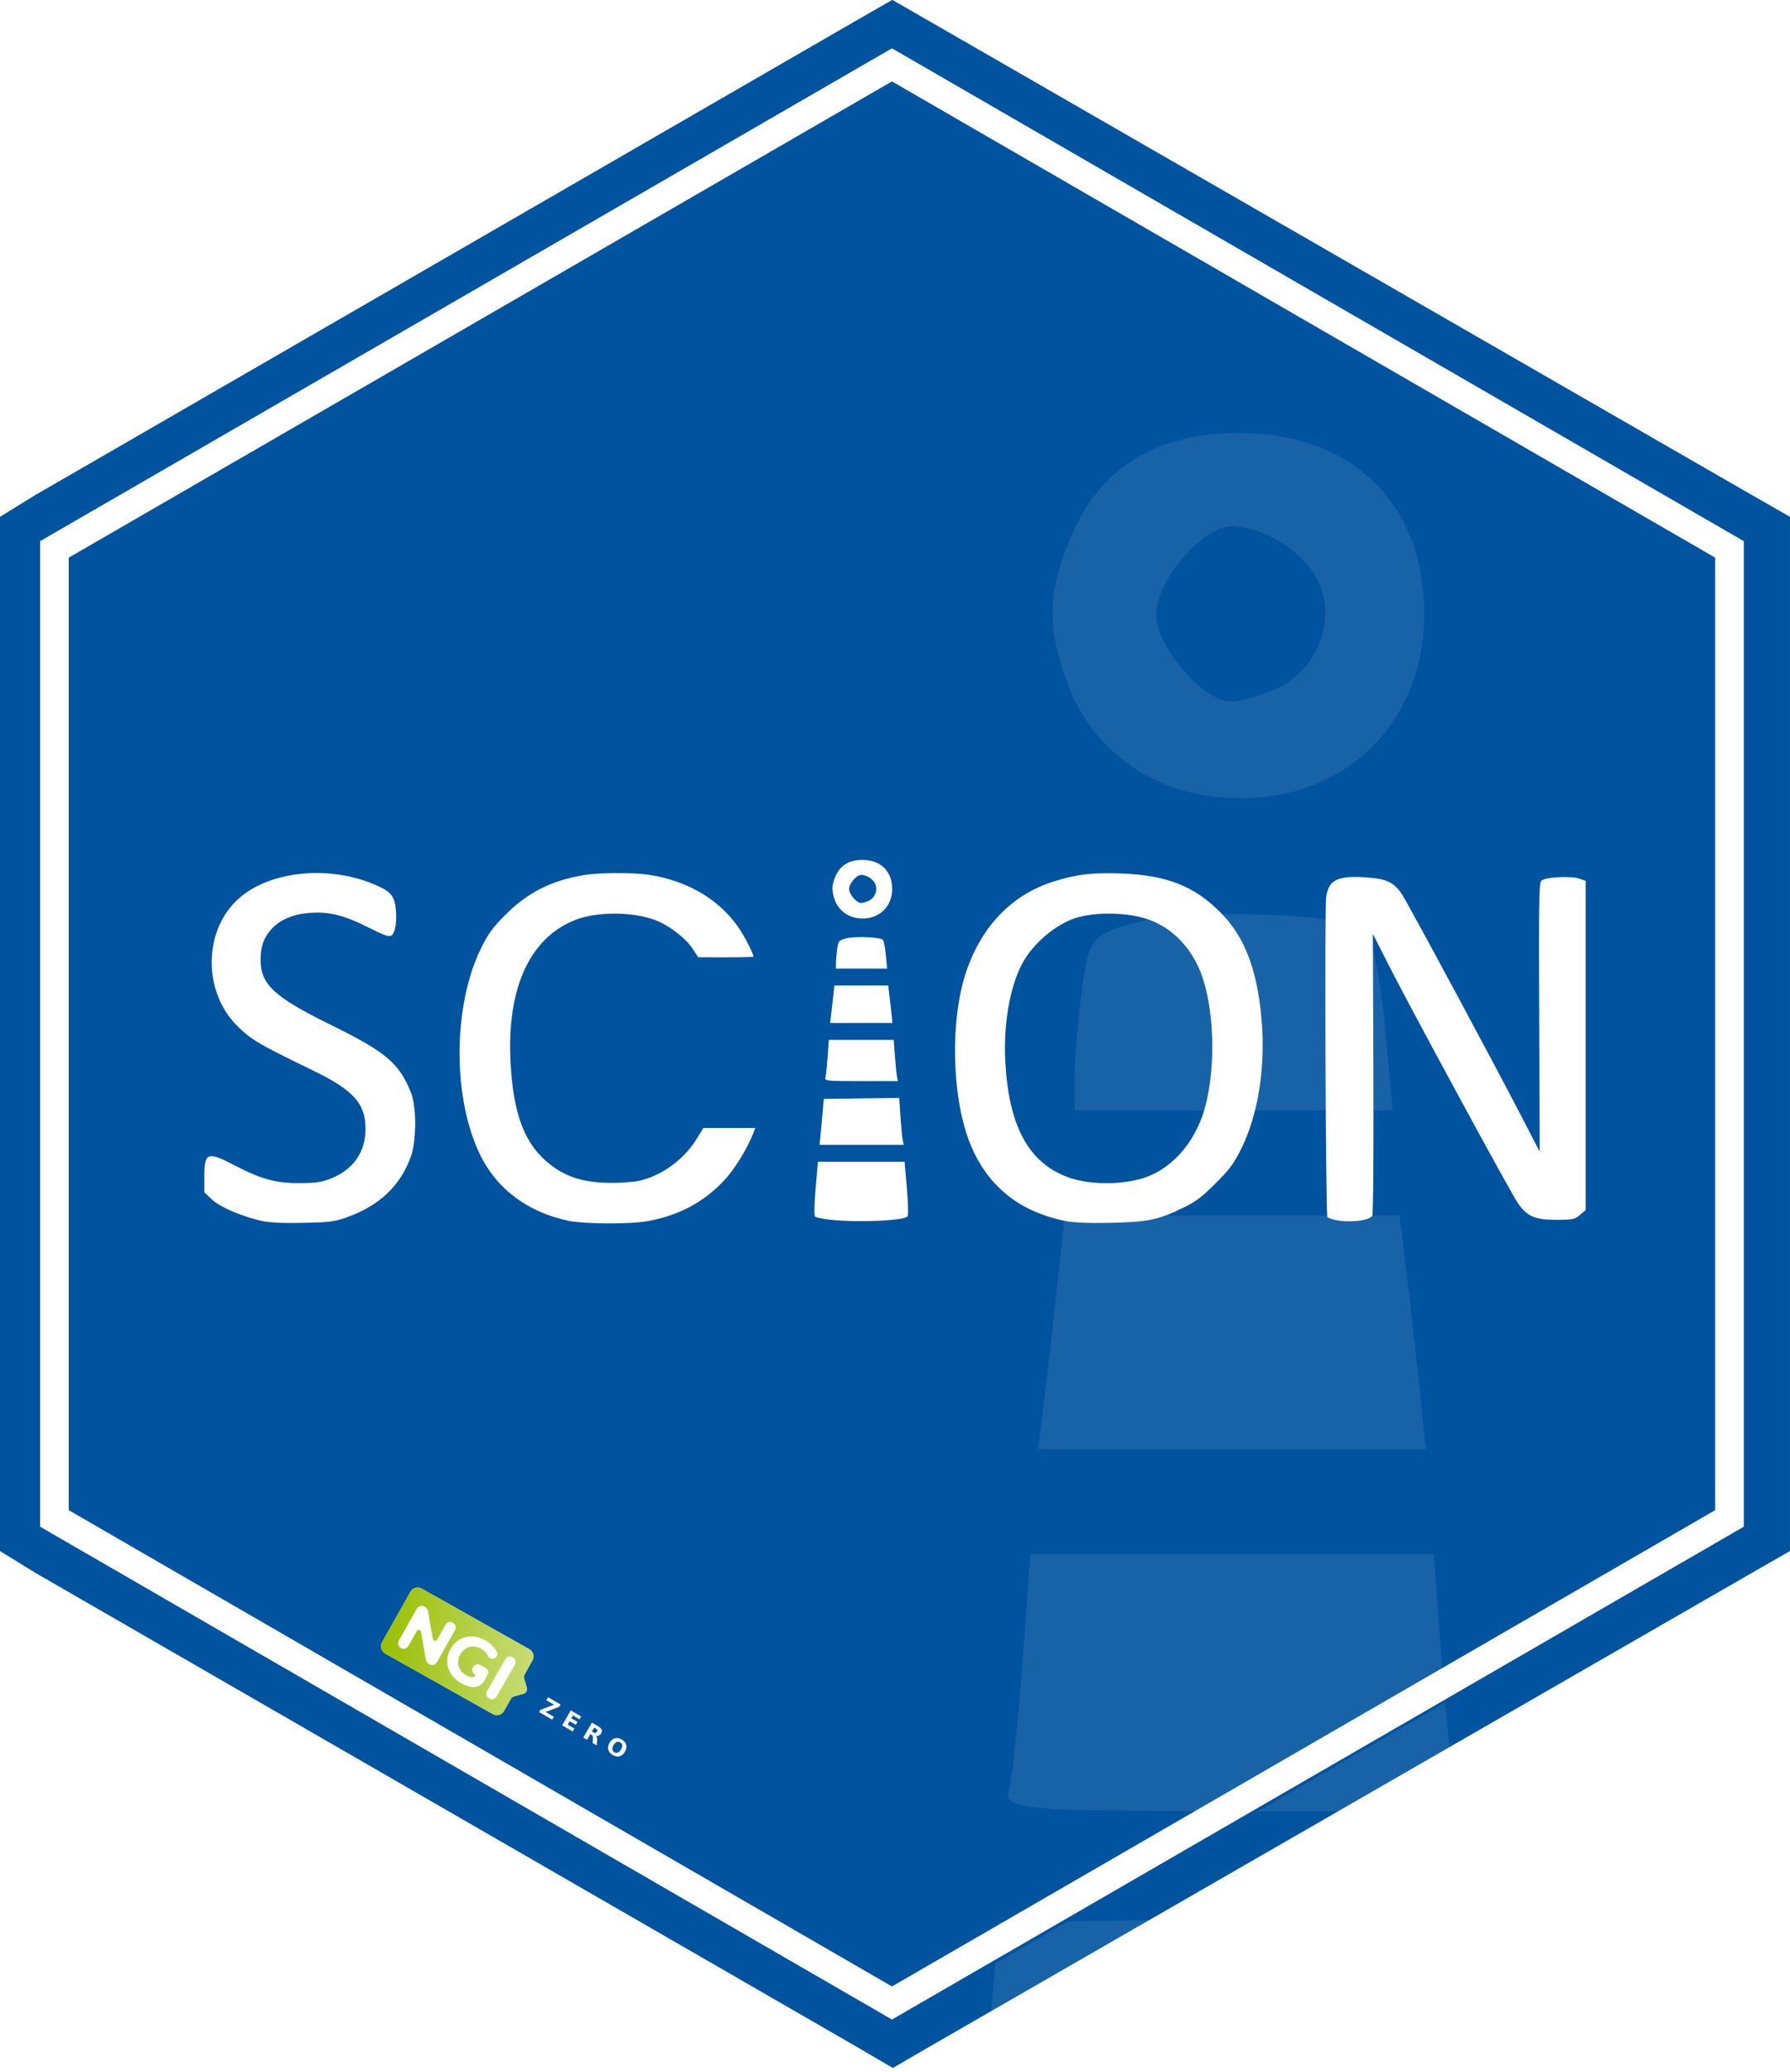 <?xml version="1.0" encoding="UTF-8" standalone="no"?>
<!-- Created with Inkscape (http://www.inkscape.org/) -->

<svg
   width="43.9mm"
   height="50.8mm"
   viewBox="0 0 43.9 50.8"
   version="1.1"
   id="svg5"
   inkscape:version="1.3.2 (091e20ef0f, 2023-11-25)"
   sodipodi:docname="scion.hex.svg"
   xmlns:inkscape="http://www.inkscape.org/namespaces/inkscape"
   xmlns:sodipodi="http://sodipodi.sourceforge.net/DTD/sodipodi-0.dtd"
   xmlns:xlink="http://www.w3.org/1999/xlink"
   xmlns="http://www.w3.org/2000/svg"
   xmlns:svg="http://www.w3.org/2000/svg">
  <sodipodi:namedview
     id="namedview7"
     pagecolor="#ffffff"
     bordercolor="#666666"
     borderopacity="1.0"
     inkscape:pageshadow="2"
     inkscape:pageopacity="0.0"
     inkscape:pagecheckerboard="0"
     inkscape:document-units="mm"
     showgrid="false"
     fit-margin-top="0"
     fit-margin-left="0"
     fit-margin-right="0"
     fit-margin-bottom="0"
     inkscape:zoom="4.489899"
     inkscape:cx="91.650169"
     inkscape:cy="102.00675"
     inkscape:window-width="1920"
     inkscape:window-height="1008"
     inkscape:window-x="0"
     inkscape:window-y="0"
     inkscape:window-maximized="1"
     inkscape:current-layer="layer1"
     inkscape:showpageshadow="2"
     inkscape:deskcolor="#d1d1d1" />
  <defs
     id="defs2">
    <linearGradient
       inkscape:collect="always"
       id="linearGradient845">
      <stop
         style="stop-color:#98bf00;stop-opacity:1;"
         offset="0"
         id="stop841" />
      <stop
         style="stop-color:#98bf00;stop-opacity:0.86"
         offset="1"
         id="stop843" />
    </linearGradient>
    <linearGradient
       inkscape:collect="always"
       xlink:href="#linearGradient1220"
       id="linearGradient947"
       gradientUnits="userSpaceOnUse"
       x1="14.915"
       y1="14.167"
       x2="214.119"
       y2="111.762" />
    <linearGradient
       id="linearGradient1220"
       inkscape:collect="always">
      <stop
         id="stop1216"
         offset="0"
         style="stop-color:#98bf00;stop-opacity:1;" />
      <stop
         id="stop1218"
         offset="1"
         style="stop-color:#98bf00;stop-opacity:0.51" />
    </linearGradient>
    <filter
       inkscape:collect="always"
       style="color-interpolation-filters:sRGB"
       id="filter33491"
       x="0"
       y="0"
       width="1"
       height="1">
      <feBlend
         inkscape:collect="always"
         mode="screen"
         in2="BackgroundImage"
         id="feBlend33493" />
    </filter>
    <linearGradient
       inkscape:collect="always"
       xlink:href="#linearGradient845"
       id="linearGradient8018"
       gradientUnits="userSpaceOnUse"
       x1="14.915"
       y1="14.167"
       x2="213.75"
       y2="112.5" />
  </defs>
  <g
     inkscape:label="Layer 1"
     inkscape:groupmode="layer"
     id="layer1"
     transform="translate(-58.228,-118.473)">
    <polygon
       points="99.234,27.006 96.629,28.504 39.347,61.6 36.911,63.104 36.911,66.116 36.911,132.309 36.911,135.321 39.346,136.825 96.715,169.921 99.273,171.419 101.853,169.921 159.319,136.825 161.938,135.321 161.938,132.309 161.938,66.116 161.938,63.104 159.308,61.6 101.841,28.504 "
       id="polygon24"
       style="fill:#ffffff;fill-opacity:1"
       transform="matrix(0.351,0,0,0.352,45.267,108.973)"
       inkscape:label="Hexagon" />
    <g
       id="g1023"
       transform="matrix(0.265,0,0,0.265,61.574,116.752)"
       style="fill:#00539f;fill-opacity:1">
      <path
         id="polygon4013"
         style="fill:#00539f;fill-opacity:1;stroke-width:1.325"
         d="m 69.949,6.482 -3.451,1.984 -75.896,43.852 -3.229,1.992 v 3.99 87.705 3.99 l 3.227,1.992 76.014,43.852 3.389,1.986 3.418,-1.986 76.141,-43.852 3.471,-1.992 v -3.99 -87.705 -3.99 L 149.547,52.318 73.405,8.466 Z m -0.027,4.484 78.836,45.596 v 91.184 l -78.836,45.596 -78.176,-45.213 -0.66,-0.383 V 56.562 Z m 0,3.061 -76.186,44.061 V 146.216 L 69.922,190.281 146.108,146.216 V 58.088 Z" />
    </g>
    <g
       id="g188"
       transform="matrix(0.265,0,0,0.265,88.585,219.393)"
       style="fill:#ffffff">
      <path
         inkscape:connector-curvature="0"
         id="path819"
         d="m -90.381,-267.883 c -1.861,-0.425 -3.844,-1.285 -4.58,-1.985 l -0.684,-0.65 v -1.467 c 0,-2.226 0.299,-2.336 2.794,-1.03 2.447,1.281 3.85,1.663 6.053,1.647 1.437,-0.01 2.026,-0.093 2.789,-0.391 2.128,-0.83 3.277,-2.447 3.28,-4.613 0.004,-2.364 -1.098,-3.591 -4.855,-5.413 -5.101,-2.474 -5.807,-2.894 -7.115,-4.232 -2.995,-3.063 -3.021,-8.437 -0.056,-11.404 2.716,-2.718 8.199,-3.444 12.624,-1.67 1.632,0.654 2.032,1.052 2.181,2.165 0.162,1.222 -0.009,2.416 -0.379,2.65 -0.229,0.144 -0.675,-0.011 -2.081,-0.721 -2.241,-1.133 -3.608,-1.486 -5.342,-1.381 -1.661,0.101 -2.938,0.64 -3.742,1.579 -0.688,0.804 -0.945,1.57 -0.941,2.805 0.007,2.251 1.261,3.408 6.474,5.973 5.145,2.532 6.35,3.551 7.447,6.294 0.524,1.31 0.51,4.452 -0.025,5.932 -0.976,2.698 -2.944,4.547 -5.967,5.608 -1.104,0.387 -1.588,0.447 -4.03,0.495 -1.94,0.038 -3.097,-0.019 -3.843,-0.19 z m 28.387,-0.011 c -3.703,-0.798 -6.503,-2.87 -8.061,-5.965 -2.636,-5.235 -2.622,-13.893 0.031,-19.262 0.674,-1.363 1.071,-1.903 2.297,-3.127 2.039,-2.033 4.298,-3.158 7.294,-3.631 1.458,-0.23 4.634,-0.228 6.062,0.003 3.66,0.594 6.648,2.447 8.388,5.202 0.515,0.815 1.162,2.126 1.162,2.354 0,0.036 -1.151,0.064 -2.559,0.062 l -2.559,-0.003 -0.52,-0.798 c -0.638,-0.978 -2.205,-2.176 -3.462,-2.646 -2.115,-0.791 -5.41,-0.794 -7.41,-0.006 -4.19,1.651 -6.316,6.3 -5.978,13.072 0.227,4.55 1.164,7.272 3.124,9.079 1.686,1.554 3.47,2.172 6.267,2.17 0.954,-6.9e-4 2.116,-0.093 2.581,-0.204 2.082,-0.499 4.089,-1.972 5.249,-3.852 l 0.631,-1.023 h 2.399 2.399 l -0.177,0.466 c -0.546,1.435 -1.741,3.374 -2.72,4.412 -1.862,1.974 -4.11,3.178 -6.953,3.724 -1.639,0.315 -5.975,0.3 -7.487,-0.026 z m 45.966,0.019 c -4.348,-0.907 -7.284,-3.354 -8.826,-7.356 -1.639,-4.257 -1.766,-11.323 -0.281,-15.697 1.445,-4.255 4.231,-7.124 8.117,-8.356 2.061,-0.654 3.576,-0.829 6.28,-0.728 4.163,0.156 6.716,1.162 9.135,3.6 2.243,2.261 3.391,5.252 3.802,9.9 0.387,4.378 -0.301,8.77 -1.871,11.95 -0.683,1.383 -1.066,1.9 -2.384,3.217 -1.283,1.283 -1.84,1.7 -3.045,2.283 -2.287,1.106 -3.28,1.307 -6.765,1.369 -2.077,0.037 -3.391,-0.021 -4.163,-0.181 z m 6.927,-3.852 c 2.812,-0.732 5.133,-3.266 6.062,-6.618 1.054,-3.804 0.862,-9.408 -0.432,-12.608 -0.916,-2.266 -2.6,-3.984 -4.657,-4.754 -1.869,-0.699 -4.831,-0.796 -6.774,-0.22 -1.906,0.564 -4.074,2.397 -5.064,4.28 -1.15,2.188 -1.742,5.674 -1.546,9.105 0.335,5.874 2.1,9.179 5.649,10.578 1.777,0.701 4.6,0.799 6.761,0.237 z m -28.584,3.749 c -0.702,-0.074 -1.348,-0.206 -1.436,-0.293 -0.097,-0.097 -0.077,-1.122 0.051,-2.618 l 0.211,-2.458 h 4.011 4.011 l 0.211,2.458 c 0.12,1.399 0.145,2.524 0.059,2.61 -0.391,0.391 -4.574,0.568 -7.118,0.302 z m 46.67,0.01 c -0.315,-0.075 -0.627,-0.19 -0.694,-0.257 -0.154,-0.154 -0.263,-28.307 -0.115,-29.56 0.198,-1.671 1.096,-2.087 3.983,-1.846 1.682,0.14 2.32,0.468 3.052,1.57 0.538,0.809 8.546,15.691 11.023,20.485 l 1.709,3.306 -0.049,-12.436 c -0.044,-11.119 -0.02,-12.459 0.223,-12.661 0.381,-0.316 2.67,-0.436 3.445,-0.181 l 0.631,0.208 v 15.235 15.235 l -0.534,0.449 c -0.493,0.414 -0.661,0.449 -2.188,0.449 -1.957,0 -2.66,-0.299 -3.52,-1.496 -0.613,-0.853 -9.901,-17.961 -12.042,-22.181 l -1.408,-2.775 0.05,12.923 c 0.028,7.25 -0.017,13.023 -0.102,13.152 -0.311,0.468 -2.213,0.676 -3.465,0.38 z m -47.616,-7.678 c 0.042,-0.405 0.13,-1.362 0.196,-2.125 l 0.119,-1.388 3.49,-0.047 3.49,-0.047 0.122,1.781 c 0.067,0.98 0.164,1.957 0.215,2.172 l 0.093,0.39 h -3.9 -3.9 z m 0.464,-5.464 c 0.047,-0.167 0.139,-1.026 0.204,-1.908 l 0.118,-1.604 h 3.002 3.002 l 0.111,1.518 c 0.061,0.835 0.148,1.693 0.192,1.908 l 0.081,0.39 h -3.397 c -3.153,0 -3.391,-0.022 -3.311,-0.304 z m 0.528,-5.811 c 0.05,-0.405 0.139,-1.186 0.197,-1.735 l 0.105,-0.997 h 2.492 2.492 l 0.091,0.737 c 0.05,0.405 0.139,1.186 0.197,1.735 l 0.105,0.997 h -2.885 -2.885 z m 0.45,-4.789 c 0,-0.273 0.05,-0.858 0.11,-1.301 0.105,-0.766 0.144,-0.814 0.824,-0.997 0.787,-0.213 3.155,-0.124 3.407,0.127 0.088,0.088 0.212,0.724 0.276,1.413 l 0.117,1.254 h -2.367 -2.367 z m 1.893,-4.19 c -0.886,-0.153 -1.635,-0.749 -1.96,-1.56 -0.361,-0.902 -0.349,-1.479 0.05,-2.357 0.44,-0.968 1.268,-1.458 2.466,-1.457 1.681,8.7e-4 2.754,1.048 2.754,2.688 0,1.813 -1.467,3.004 -3.31,2.686 z m 1.123,-1.581 c 0.594,-0.27 0.88,-1.002 0.617,-1.578 -0.201,-0.441 -0.812,-0.828 -1.307,-0.828 -0.418,0 -1.111,0.812 -1.111,1.301 0,0.489 0.694,1.301 1.111,1.301 0.143,0 0.453,-0.088 0.69,-0.196 z"
         style="fill:#ffffff;fill-opacity:1;stroke-width:0.173"
         sodipodi:nodetypes="cscsscscsssssccscssssscccsssscsscccscsscccccccssccssssscsscssssccssssssssscccscsccsscscccsccccscscsccccccccssccccsscccsccssscccccccccssccsccccsccscscccsssc" />
    </g>
    <path
       id="path3941"
       clip-path="none"
       style="opacity:0.095;fill:#ffffff;fill-opacity:1;stroke-width:0.286"
       d="M 88.618 129.088 C 86.646 129.086 85.279 129.895 84.555 131.494 C 83.897 132.944 83.877 133.896 84.472 135.385 C 85.007 136.724 86.241 137.709 87.702 137.961 C 90.739 138.485 93.156 136.52 93.156 133.525 C 93.156 130.818 91.389 129.089 88.618 129.088 z M 88.415 131.378 C 89.231 131.378 90.238 132.017 90.569 132.745 C 91.002 133.696 90.53 134.904 89.552 135.35 C 89.162 135.528 88.65 135.674 88.415 135.674 C 87.727 135.674 86.583 134.333 86.583 133.525 C 86.583 132.718 87.727 131.378 88.415 131.378 z M 88.359 140.886 C 87.461 140.89 86.608 140.952 86.122 141.084 C 85.002 141.388 84.937 141.466 84.764 142.731 C 84.664 143.462 84.583 144.428 84.583 144.878 L 84.583 145.697 L 88.483 145.697 L 92.383 145.697 L 92.191 143.627 C 92.085 142.489 91.881 141.439 91.736 141.294 C 91.477 141.034 89.855 140.88 88.359 140.886 z M 84.338 148.275 L 84.164 149.922 C 84.068 150.828 83.923 152.116 83.84 152.786 L 83.69 154.003 L 88.445 154.003 L 93.2 154.003 L 93.026 152.356 C 92.93 151.451 92.785 150.162 92.702 149.492 L 92.552 148.275 L 88.445 148.275 L 84.338 148.275 z M 83.499 156.58 L 83.306 159.23 C 83.199 160.687 83.048 162.104 82.97 162.38 C 82.847 162.817 83.337 162.873 87.682 162.878 L 93.607 159.445 C 93.597 159.319 93.585 159.213 93.576 159.087 L 93.393 156.58 L 88.446 156.58 L 83.499 156.58 z M 93.673 160.219 L 89.079 162.881 L 91.194 162.881 L 93.787 161.385 C 93.748 161.041 93.714 160.682 93.673 160.219 z M 86.568 165.55 L 84.423 165.579 L 82.637 166.613 L 82.529 167.881 L 86.568 165.55 z M 82.987 165.598 L 82.724 165.602 L 82.711 165.759 L 82.987 165.598 z " />
    <g
       style="fill:#ffffff;fill-opacity:1"
       id="g32884"
       transform="matrix(0.016,0.009,0.009,-0.016,67.143,159.015)">
      <g
         style="fill:#ffffff;fill-opacity:1"
         id="g32882">
        <g
           style="fill:#ffffff;fill-opacity:1"
           id="g32880">
          <path
             inkscape:connector-curvature="0"
             id="path32878"
             style="fill:#ffffff;fill-opacity:1;stroke:none"
             d="m 25.228,113.805 c -6.079,0 -11.051,-4.973 -11.051,-11.051 v 0 -77.523 c 0,-6.079 4.972,-11.051 11.051,-11.051 v 0 h 165.035 c 6.078,0 11.051,4.973 11.051,11.051 v 0 18.26 c 0,2.022 0.803,3.962 2.234,5.393 v 0 l 9.096,9.096 c 2.54,2.539 2.533,6.657 -0.013,9.188 v 0 l -9.067,9.017 c -1.44,1.431 -2.25,3.379 -2.25,5.409 v 0 21.16 c 0,6.078 -4.973,11.051 -11.051,11.051 v 0 z" />
        </g>
      </g>
    </g>
    <g
       id="g22"
       style="fill:url(#linearGradient8018);fill-opacity:1"
       transform="matrix(0.016,0.009,0.009,-0.016,67.143,159.015)">
      <path
         d="m 25.228,113.805 c -6.079,0 -11.051,-4.973 -11.051,-11.051 v 0 -77.523 c 0,-6.079 4.972,-11.051 11.051,-11.051 v 0 h 165.035 c 6.078,0 11.051,4.973 11.051,11.051 v 0 18.26 c 0,2.022 0.803,3.962 2.234,5.393 v 0 l 9.096,9.096 c 2.54,2.539 2.533,6.657 -0.013,9.188 v 0 l -9.067,9.017 c -1.44,1.431 -2.25,3.379 -2.25,5.409 v 0 21.16 c 0,6.078 -4.973,11.051 -11.051,11.051 v 0 z"
         style="fill:url(#linearGradient947);fill-opacity:1;stroke:none"
         id="path30"
         inkscape:connector-curvature="0" />
    </g>
    <path
       d="m 70.806,159.105 v 0 c 0.065,0.037 0.087,0.12 0.049,0.185 l -0.448,0.777 c -0.037,0.065 -0.12,0.087 -0.184,0.05 -0.065,-0.037 -0.087,-0.12 -0.049,-0.185 l 0.448,-0.777 c 0.037,-0.065 0.12,-0.087 0.184,-0.05"
       style="fill:#ffffff;fill-opacity:1;fill-rule:nonzero;stroke:none;stroke-width:0.018"
       id="path42"
       inkscape:connector-curvature="0" />
    <path
       d="m 70.146,159.376 -0.008,-0.005 c -0.001,-5.9e-4 -0.002,-0.001 -0.003,-0.002 -9.95e-4,-6.2e-4 -0.002,-10e-4 -0.003,-0.002 l -0.115,-0.067 c -0.062,-0.036 -0.144,-0.02 -0.183,0.04 -0.044,0.066 -0.022,0.153 0.045,0.192 0.012,0.007 0.014,0.024 0.004,0.034 -0.029,0.027 -0.071,0.038 -0.112,0.027 -0.038,-0.01 -0.075,-0.026 -0.112,-0.047 -0.063,-0.037 -0.112,-0.083 -0.146,-0.139 -0.034,-0.056 -0.05,-0.117 -0.05,-0.182 3.94e-4,-0.065 0.019,-0.129 0.055,-0.192 0.037,-0.064 0.083,-0.112 0.139,-0.145 0.056,-0.033 0.117,-0.049 0.183,-0.047 0.065,0.002 0.13,0.021 0.195,0.059 0.074,0.043 0.129,0.101 0.164,0.175 0.022,0.047 0.073,0.076 0.124,0.068 0.08,-0.012 0.126,-0.098 0.09,-0.169 -0.017,-0.034 -0.037,-0.066 -0.061,-0.097 -0.055,-0.071 -0.127,-0.133 -0.215,-0.184 -0.106,-0.061 -0.214,-0.094 -0.324,-0.098 -0.11,-0.004 -0.212,0.02 -0.306,0.072 -0.093,0.052 -0.169,0.128 -0.227,0.228 -0.058,0.1 -0.086,0.204 -0.084,0.311 0.002,0.107 0.032,0.207 0.09,0.3 0.058,0.093 0.139,0.17 0.244,0.231 0.073,0.042 0.152,0.073 0.237,0.093 8.41e-4,1.9e-4 0.002,3.9e-4 0.003,5.8e-4 0.133,0.03 0.269,-0.032 0.337,-0.15 l 0.083,-0.144 c 0.033,-0.057 0.013,-0.129 -0.043,-0.162"
       style="fill:#ffffff;fill-opacity:1;fill-rule:nonzero;stroke:none;stroke-width:0.018"
       id="path46"
       inkscape:connector-curvature="0" />
    <path
       d="m 0,0 v -49.176 c 0,-4.023 -3.262,-7.285 -7.286,-7.285 h -1.381 c -2.181,0 -4.247,0.977 -5.631,2.662 l -24.229,29.505 c -1.804,2.197 -5.368,0.921 -5.368,-1.922 v -22.96 c 0,-4.023 -3.261,-7.285 -7.285,-7.285 -4.023,0 -7.285,3.262 -7.285,7.285 V 0 c 0,4.024 3.262,7.285 7.285,7.285 h 1.468 c 2.184,0 4.253,-0.979 5.636,-2.669 l 24.135,-29.475 c 1.802,-2.202 5.37,-0.927 5.37,1.918 V 0 c 0,4.024 3.261,7.285 7.285,7.285 C -3.262,7.285 0,4.024 0,0"
       style="fill:#ffffff;fill-opacity:1;fill-rule:nonzero;stroke:none;filter:url(#filter33491)"
       id="path50"
       inkscape:connector-curvature="0"
       transform="matrix(0.016,0.009,0.009,-0.016,69.387,158.439)" />
    <path
       style="font-variant:normal;font-weight:600;font-stretch:normal;font-size:31.76px;font-family:'Montserrat SemiBold';-inkscape-font-specification:Montserrat-SemiBold;font-variant-ligatures:normal;font-variant-caps:normal;font-variant-numeric:normal;font-feature-settings:normal;text-align:start;writing-mode:lr-tb;text-anchor:start;fill:#ffffff;fill-opacity:1;fill-rule:nonzero;stroke:none;stroke-width:0.018"
       d="m 71.668,160.086 0.308,0.178 -0.033,0.057 -0.334,0.125 0.202,0.117 -0.041,0.072 -0.32,-0.185 0.033,-0.057 0.334,-0.125 -0.191,-0.11 z"
       id="path2325"
       inkscape:connector-curvature="0" />
    <path
       style="font-variant:normal;font-weight:600;font-stretch:normal;font-size:31.76px;font-family:'Montserrat SemiBold';-inkscape-font-specification:Montserrat-SemiBold;font-variant-ligatures:normal;font-variant-caps:normal;font-variant-numeric:normal;font-feature-settings:normal;text-align:start;writing-mode:lr-tb;text-anchor:start;fill:#ffffff;fill-opacity:1;fill-rule:nonzero;stroke:none;stroke-width:0.018"
       d="m 72.225,160.408 0.255,0.147 -0.041,0.072 -0.161,-0.093 -0.039,0.068 0.151,0.087 -0.041,0.072 -0.151,-0.087 -0.048,0.084 0.166,0.096 -0.041,0.072 -0.261,-0.151 z"
       id="path2327"
       inkscape:connector-curvature="0" />
    <path
       style="font-variant:normal;font-weight:600;font-stretch:normal;font-size:31.76px;font-family:'Montserrat SemiBold';-inkscape-font-specification:Montserrat-SemiBold;font-variant-ligatures:normal;font-variant-caps:normal;font-variant-numeric:normal;font-feature-settings:normal;text-align:start;writing-mode:lr-tb;text-anchor:start;fill:#ffffff;fill-opacity:1;fill-rule:nonzero;stroke:none;stroke-width:0.018"
       d="m 72.784,160.948 q 0.03,0.017 0.049,0.013 0.019,-0.004 0.034,-0.029 0.014,-0.025 0.008,-0.043 -0.006,-0.018 -0.036,-0.035 l -0.04,-0.023 -0.054,0.094 z m -0.077,0.043 -0.08,0.139 -0.095,-0.055 0.212,-0.367 0.144,0.083 q 0.072,0.042 0.092,0.086 0.02,0.044 -0.01,0.097 -0.021,0.036 -0.052,0.05 -0.031,0.013 -0.073,0.004 0.017,0.016 0.023,0.04 0.006,0.024 0.004,0.065 l -0.009,0.134 -0.101,-0.058 0.008,-0.117 q 0.002,-0.035 -0.006,-0.054 -0.008,-0.018 -0.031,-0.031 z"
       id="path2329"
       inkscape:connector-curvature="0" />
    <path
       style="font-variant:normal;font-weight:600;font-stretch:normal;font-size:31.76px;font-family:'Montserrat SemiBold';-inkscape-font-specification:Montserrat-SemiBold;font-variant-ligatures:normal;font-variant-caps:normal;font-variant-numeric:normal;font-feature-settings:normal;text-align:start;writing-mode:lr-tb;text-anchor:start;fill:#ffffff;fill-opacity:1;fill-rule:nonzero;stroke:none;stroke-width:0.018"
       d="m 73.437,161.191 q -0.043,-0.025 -0.085,-0.007 -0.042,0.018 -0.076,0.076 -0.033,0.058 -0.028,0.104 0.005,0.046 0.049,0.071 0.043,0.025 0.086,0.007 0.042,-0.018 0.076,-0.076 0.033,-0.058 0.028,-0.104 -0.005,-0.046 -0.049,-0.071 z m 0.04,-0.069 q 0.088,0.051 0.109,0.131 0.021,0.08 -0.031,0.169 -0.051,0.089 -0.131,0.111 -0.079,0.022 -0.168,-0.029 -0.088,-0.051 -0.109,-0.131 -0.021,-0.08 0.03,-0.169 0.051,-0.089 0.131,-0.111 0.08,-0.022 0.168,0.029 z"
       id="path2331"
       inkscape:connector-curvature="0" />
  </g>
</svg>

